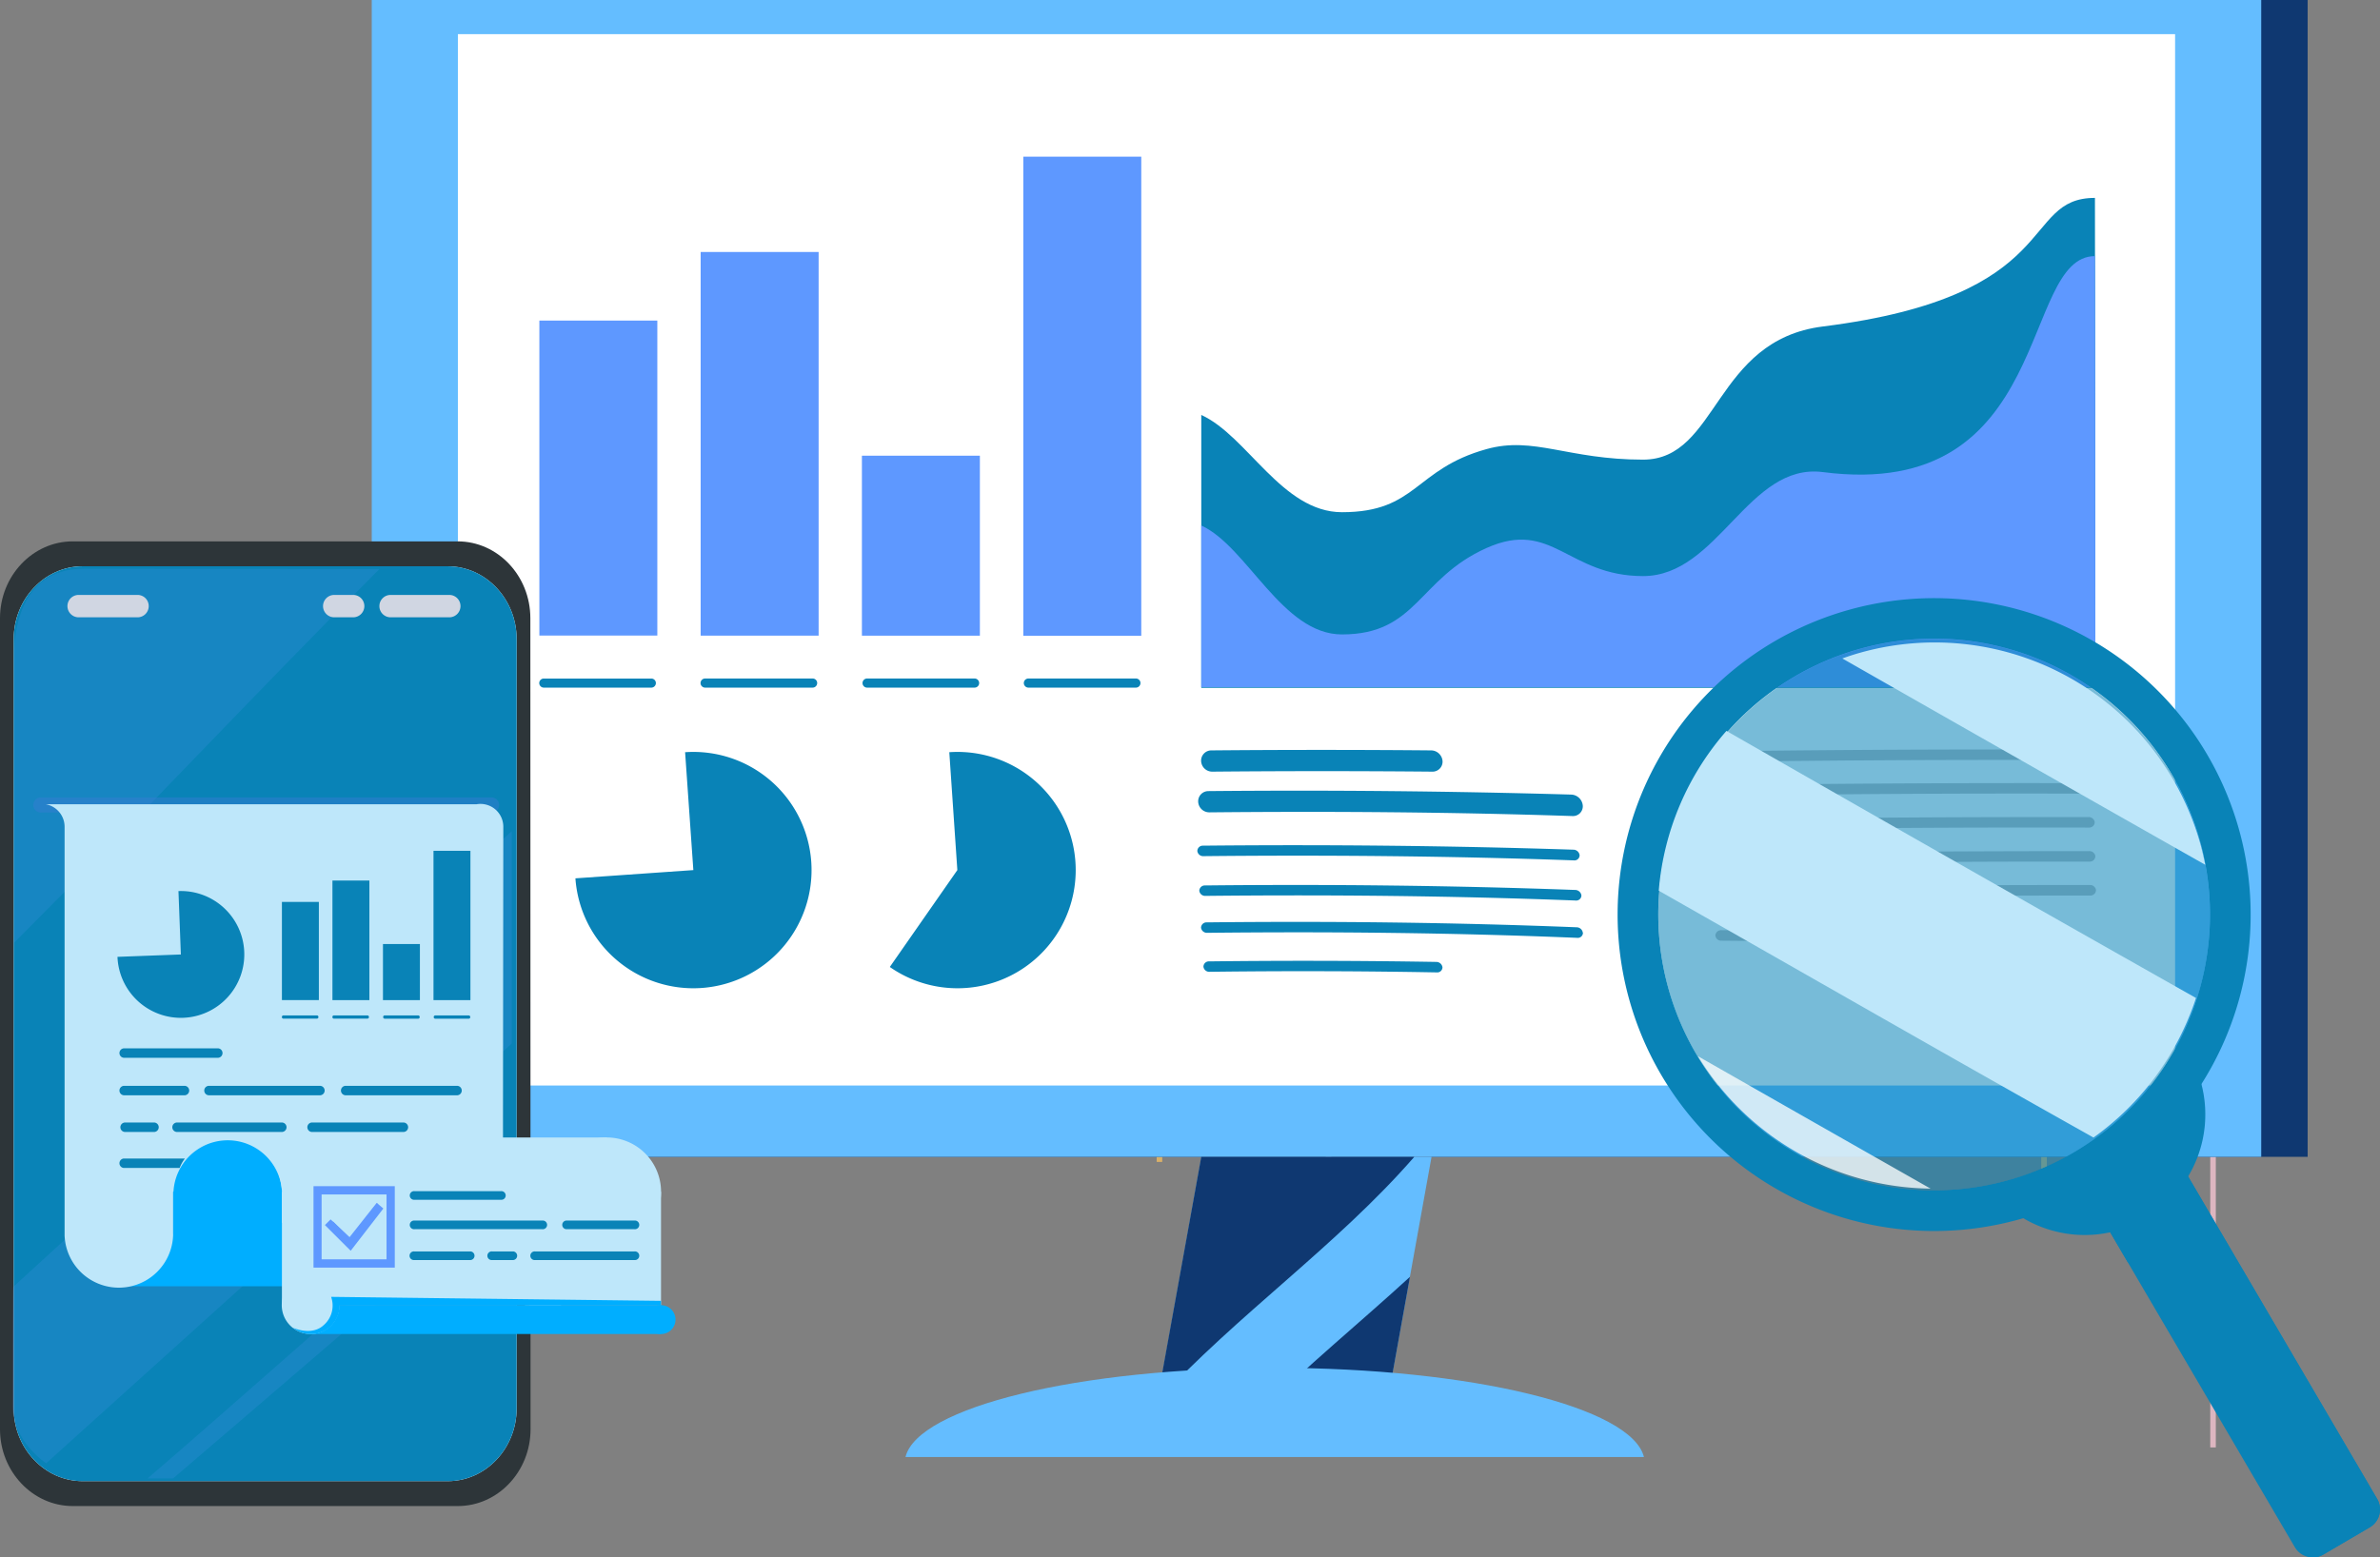 <svg xmlns="http://www.w3.org/2000/svg" viewBox="0 0 592.13 387.6"><rect x="0" y="0" width="592.13" height="387.6" fill="#808080" stroke="none"/><defs><style>.cls-1{isolation:isolate;}.cls-2,.cls-3,.cls-4{fill:none;stroke-miterlimit:10;stroke-width:1.38px;}.cls-2{stroke:#ffc55e;opacity:0.7;}.cls-3{stroke:#ddb6c0;}.cls-4{stroke:#fff;}.cls-5{fill:#0f3871;}.cls-6{fill:#64bdff;}.cls-12,.cls-7{fill:#fff;}.cls-8{fill:#bcbcbc;}.cls-11,.cls-9{fill:#0983b7;}.cls-10,.cls-16{fill:#5e98ff;}.cls-11{opacity:0.55;}.cls-12{opacity:0.77;}.cls-13{fill:#bee7fa;}.cls-14{fill:#fdc8a8;}.cls-15{fill:#2d3539;}.cls-16{opacity:0.16;}.cls-17{fill:#3c7bd6;opacity:0.43;}.cls-17,.cls-18,.cls-21,.cls-23,.cls-25{mix-blend-mode:multiply;}.cls-18{fill:#d0d6e2;}.cls-19{fill:#e5a67c;}.cls-20{fill:#fcddd0;}.cls-21{opacity:0.9;}.cls-22{fill:#b5cee5;}.cls-24{fill:#74ecf3;}.cls-25{fill:#a5c6e5;}.cls-26{fill:#00aeff;}</style></defs><title>Advanced Tracking</title><g class="cls-1"><g id="Layer_2" data-name="Layer 2"><g id="Layer_1-2" data-name="Layer 1"><line class="cls-2" x1="59.95" y1="264.09" x2="59.95" y2="342.92"/><line class="cls-2" x1="137.59" y1="250.38" x2="137.59" y2="321.43"/><line class="cls-2" x1="288.47" y1="161.65" x2="288.47" y2="289.17"/><line class="cls-2" x1="508.54" y1="164.85" x2="508.54" y2="297.63"/><line class="cls-3" x1="102" y1="333" x2="102" y2="360.22"/><line class="cls-3" x1="550.59" y1="228" x2="550.59" y2="360.22"/><line class="cls-4" x1="330.53" y1="282.65" x2="330.53" y2="360.22"/><rect class="cls-5" x="104.04" width="470.09" height="287.9"/><rect class="cls-6" x="92.49" width="470.09" height="287.9"/><rect class="cls-7" x="113.92" y="8.5" width="427.23" height="261.65"/><polygon class="cls-6" points="344.61 351.96 287.35 351.96 298.9 287.9 356.16 287.9 344.61 351.96"/><path class="cls-5" d="M351.87,287.9h-53l-11,60.91C307.79,327.15,332.51,310.12,351.87,287.9Z"/><path class="cls-5" d="M313,352h31.62l6.17-34.24C338.27,329.24,325,340.06,313,352Z"/><path class="cls-6" d="M409,362.6c-3.05-12.38-43-22.19-91.86-22.19s-88.81,9.81-91.86,22.19Z"/><path class="cls-8" d="M521,196.23a1.36,1.36,0,0,1-1.47,1.29q-45.76-.15-91.51.5a1.42,1.42,0,0,1-1.52-1.29h0a1.41,1.41,0,0,1,1.48-1.34q45.75-.6,91.5-.48a1.46,1.46,0,0,1,1.52,1.32Z"/><path class="cls-8" d="M520.84,187.88a1.35,1.35,0,0,1-1.46,1.29q-45.75-.19-91.49.43a1.41,1.41,0,0,1-1.51-1.29h0a1.41,1.41,0,0,1,1.48-1.34q45.74-.58,91.47-.41a1.45,1.45,0,0,1,1.51,1.32Z"/><path class="cls-8" d="M521.16,204.67a1.37,1.37,0,0,1-1.47,1.29q-45.78-.11-91.55.57a1.42,1.42,0,0,1-1.52-1.3h0a1.41,1.41,0,0,1,1.48-1.34q45.78-.6,91.54-.54a1.47,1.47,0,0,1,1.52,1.32Z"/><path class="cls-8" d="M521.31,213.13a1.37,1.37,0,0,1-1.47,1.3c-30.53-.05-61.05.21-91.58.62a1.41,1.41,0,0,1-1.52-1.29h0a1.43,1.43,0,0,1,1.48-1.34q45.79-.61,91.57-.6a1.44,1.44,0,0,1,1.52,1.31Z"/><path class="cls-8" d="M521.47,221.57a1.38,1.38,0,0,1-1.47,1.3c-30.54,0-61.08.27-91.62.69a1.42,1.42,0,0,1-1.51-1.29h0a1.41,1.41,0,0,1,1.48-1.34c30.53-.42,61.06-.7,91.6-.67a1.44,1.44,0,0,1,1.52,1.31Z"/><path class="cls-8" d="M471,233.31a1.37,1.37,0,0,1-1.5,1.27q-20.61-.3-41.22-.47a1.42,1.42,0,0,1-1.5-1.32h0a1.41,1.41,0,0,1,1.51-1.3q20.61.18,41.22.48a1.43,1.43,0,0,1,1.49,1.34Z"/><path class="cls-9" d="M358.9,189.43a2.49,2.49,0,0,1-2.57,2.61q-27.36-.25-54.7,0a2.77,2.77,0,0,1-2.8-2.61h0a2.55,2.55,0,0,1,2.55-2.68q27.36-.24,54.71,0a2.88,2.88,0,0,1,2.81,2.69Z"/><path class="cls-9" d="M393.79,200.52a2.44,2.44,0,0,1-2.59,2.57c-30.11-1-60.18-1.21-90.3-.92a2.78,2.78,0,0,1-2.8-2.62h0a2.54,2.54,0,0,1,2.55-2.67c30.13-.28,60.2,0,90.32.87a3,3,0,0,1,2.82,2.77Z"/><path class="cls-9" d="M393.45,222.86a1.29,1.29,0,0,1-1.46,1.25c-30.69-1.18-61.33-1.47-92.05-1.15a1.46,1.46,0,0,1-1.56-1.28h0a1.36,1.36,0,0,1,1.44-1.32c30.72-.32,61.36,0,92.07,1.12a1.58,1.58,0,0,1,1.56,1.38Z"/><path class="cls-9" d="M393,212.87a1.29,1.29,0,0,1-1.46,1.25c-30.71-1.09-61.37-1.36-92.1-1.05a1.45,1.45,0,0,1-1.55-1.28h0a1.35,1.35,0,0,1,1.43-1.33c30.73-.3,61.4,0,92.12,1a1.57,1.57,0,0,1,1.56,1.38Z"/><path class="cls-9" d="M393.83,232.15a1.28,1.28,0,0,1-1.45,1.25c-30.68-1.27-61.3-1.58-92-1.25a1.48,1.48,0,0,1-1.57-1.28h0a1.36,1.36,0,0,1,1.44-1.32c30.71-.33,61.34,0,92,1.22a1.57,1.57,0,0,1,1.55,1.38Z"/><path class="cls-9" d="M358.88,240.74a1.29,1.29,0,0,1-1.43,1.26q-28.26-.51-56.49-.15a1.45,1.45,0,0,1-1.55-1.27h0a1.34,1.34,0,0,1,1.43-1.32q28.26-.34,56.48.13a1.55,1.55,0,0,1,1.56,1.35Z"/><path class="cls-9" d="M143.16,218.59a29.41,29.41,0,1,0,27.29-31.39l2.05,29.34Z"/><path class="cls-9" d="M221.38,240.65a29.41,29.41,0,1,0,14.8-53.45l2,29.34Z"/><rect class="cls-10" x="134.19" y="79.78" width="29.35" height="78.39"/><rect class="cls-10" x="174.32" y="62.71" width="29.35" height="95.48"/><rect class="cls-10" x="214.44" y="113.41" width="29.35" height="44.79"/><rect class="cls-10" x="254.59" y="38.99" width="29.35" height="119.23"/><path class="cls-9" d="M163.18,170a1.14,1.14,0,0,1-1.13,1.13H135.29a1.14,1.14,0,0,1-1.13-1.13h0a1.13,1.13,0,0,1,1.13-1.13h26.76a1.13,1.13,0,0,1,1.13,1.13Z"/><path class="cls-9" d="M203.31,170a1.14,1.14,0,0,1-1.13,1.13H175.42a1.14,1.14,0,0,1-1.13-1.13h0a1.14,1.14,0,0,1,1.14-1.14l26.75,0a1.13,1.13,0,0,1,1.13,1.13Z"/><path class="cls-9" d="M243.61,170a1.14,1.14,0,0,1-1.13,1.13H215.72a1.14,1.14,0,0,1-1.13-1.13h0a1.14,1.14,0,0,1,1.13-1.14h26.76a1.14,1.14,0,0,1,1.13,1.14Z"/><path class="cls-9" d="M283.74,170a1.14,1.14,0,0,1-1.13,1.13H255.86a1.15,1.15,0,0,1-1.14-1.14h0a1.14,1.14,0,0,1,1.14-1.13h26.75a1.13,1.13,0,0,1,1.13,1.14Z"/><path class="cls-9" d="M521.21,49.25c-18.74,0-7.41,24.43-67.68,32-27.15,3.39-26,33.14-44.74,33.14s-27.17-5.89-38.92-2.63c-18.05,5-17.28,15.71-36,15.71-14.9,0-23.54-19-35-24.2v67.91H521.31S521.25,49.25,521.21,49.25Z"/><path class="cls-10" d="M521.31,171c0-30-.07-107.26-.1-107.26-18.74,0-10.11,61.2-67.68,53.75-18.58-2.4-26,25.88-44.74,25.88s-22.6-14.29-38.92-7c-17.1,7.65-17.28,21.52-36,21.52-14.9,0-23.54-21.87-35-27.11V171Z"/><path class="cls-9" d="M570.94,385.05l-54.27-92.59c.49,0,1-.08,1.46-.15a19.07,19.07,0,0,0,12.17-7.54,19.91,19.91,0,0,0,6.41-5.09l54.72,93.37a5.18,5.18,0,0,1-1.85,7.06L578,386.9A5.18,5.18,0,0,1,570.94,385.05Z"/><path class="cls-9" d="M578.07,363c-5.88-12.33-23.08-42.24-29.57-48.88-6.74-6.88-11.22-2.88-19.06.12l-12.77-21.77c.49-.05,1-.09,1.46-.16a19.07,19.07,0,0,0,12.17-7.54,19.91,19.91,0,0,0,6.41-5.09l54.72,93.37a5.18,5.18,0,0,1-1.85,7.06L578,386.9a5.18,5.18,0,0,1-3.83.55C585.42,375.72,584.52,376.51,578.07,363Z"/><path class="cls-10" d="M496.09,297a21.91,21.91,0,0,0,14.27-1.5c15-7.31,28.72-17.2,34.18-33.37A30,30,0,0,1,496.09,297Z"/><path class="cls-9" d="M496.21,297.25a21.91,21.91,0,0,0,14.27-1.51c15-7.3,28.72-17.2,34.18-33.36a30,30,0,0,1-48.45,34.87Z"/><path class="cls-9" d="M550.15,265.66a78.75,78.75,0,1,0-107,30.9A78.75,78.75,0,0,0,550.15,265.66Zm-102.1,22a68.63,68.63,0,1,1,93.24-26.93A68.63,68.63,0,0,1,448.05,287.7Z"/><circle class="cls-11" cx="481.2" cy="227.61" r="68.63" transform="translate(-20 406.93) rotate(-45)"/><path class="cls-12" d="M480.31,295.81a68.71,68.71,0,0,1-57.85-32.94Q451.37,279.37,480.31,295.81Z"/><path class="cls-13" d="M412.69,221.67a68.8,68.8,0,0,1,16.84-39.77q58.31,33.42,116.82,66.47a68.85,68.85,0,0,1-25.5,34.73C484.69,262.81,448.73,242.16,412.69,221.67Z"/><path class="cls-13" d="M458.36,163.87c1.53-.55,3.09-1.06,4.69-1.5a68.63,68.63,0,0,1,84.44,47.85c.46,1.67.83,3.34,1.16,5Q503.47,189.61,458.36,163.87Z"/><path class="cls-14" d="M9.12,142c3.14-1.2,6.58,1.39,7.45,3.06s-6.14,2-8.81,3.37-4.46-.31-5.33-2S4.75,143.63,9.12,142Z"/><path class="cls-15" d="M132,355.7c0,10.51-8.14,19.11-18.09,19.11H18.09C8.14,374.81,0,366.21,0,355.7V153.84c0-10.51,8.14-19.11,18.09-19.11h95.77c10,0,18.09,8.6,18.09,19.11Z"/><path class="cls-7" d="M128.54,350.49c0,10-7.72,18.12-17.15,18.12H20.56c-9.43,0-17.15-8.15-17.15-18.12V159.05c0-10,7.72-18.12,17.15-18.12h90.83c9.43,0,17.15,8.15,17.15,18.12Z"/><path class="cls-9" d="M128.54,350.49c0,10-7.72,18.12-17.15,18.12H20.56c-9.43,0-17.15-8.15-17.15-18.12V159.05c0-10,7.72-18.12,17.15-18.12h90.83c9.43,0,17.15,8.15,17.15,18.12Z"/><path class="cls-16" d="M94.39,141.62s-55.75-.07-73.63-.07c-16.63,0-17.25,17.38-17.25,21.87v71.19C35,203.17,63,173.06,94.39,141.62Z"/><path class="cls-17" d="M122.31,202.21H10.16a1.88,1.88,0,0,1-1.88-1.87h0a1.89,1.89,0,0,1,1.88-1.88H122.31a1.88,1.88,0,0,1,1.87,1.88h0A1.87,1.87,0,0,1,122.31,202.21Z"/><path class="cls-18" d="M90.65,150.84a2.79,2.79,0,0,1-2.79,2.79h-4.7a2.79,2.79,0,0,1-2.79-2.79h0a2.78,2.78,0,0,1,2.79-2.78h4.7a2.78,2.78,0,0,1,2.79,2.78Z"/><path class="cls-18" d="M37,150.84a2.78,2.78,0,0,1-2.78,2.79H19.57a2.79,2.79,0,0,1-2.79-2.79h0a2.78,2.78,0,0,1,2.79-2.78H34.18A2.77,2.77,0,0,1,37,150.84Z"/><path class="cls-18" d="M114.57,150.84a2.79,2.79,0,0,1-2.79,2.79H97.17a2.79,2.79,0,0,1-2.78-2.79h0a2.78,2.78,0,0,1,2.78-2.78h14.61a2.78,2.78,0,0,1,2.79,2.78Z"/><path class="cls-16" d="M128.34,294.73v-6.6l-11.75,10.05c-19.53,16.7-60.32,53-79.85,69.74h6.34C64,350.06,107.47,312.59,128.34,294.73Z"/><path class="cls-16" d="M127.31,259.71V206.87c-1.63,1.38-124,113.38-124,113.38-.21.18-.24,20-.24,29.25s8.42,14.66,8.42,14.66Z"/><path class="cls-19" d="M132.62,329.23a.52.52,0,0,1,.6-.21c.85-1.48,1.83-2.89,2.82-4.3a30.49,30.49,0,0,0,4.79-10.16c.75-3,1.21-6.14,1.82-9.2-2.84-2.88-7.09-3.88-10.62-1.74-3.81,2.33-3.91,15.51-1.1,22l.72,4.13C132.21,329,132.05,330,132.62,329.23Z"/><path class="cls-20" d="M131.65,329.77c7.86-.91,14.85-14.14,14.85-19.26,0-8-7.89-13.09-13.74-9.52-3.82,2.32-3.91,15.47-1.11,22Z"/><g class="cls-21"><path class="cls-22" d="M78.86,300h0v0h0Z"/></g><g class="cls-23"><path class="cls-24" d="M81.5,301.54h0v0h0Z"/><path class="cls-25" d="M81.55,301.54h0v0h0Z"/></g><g class="cls-21"><path class="cls-22" d="M88,286h0v0h0Z"/></g><g class="cls-23"><path class="cls-24" d="M90,287.24h0v0h0Z"/><path class="cls-25" d="M90,287.24h0v0h0Z"/></g><path class="cls-7" d="M142.59,308c0-3.3-2-6-3.5-6-3.1,0-3.1,0-3.16,6.36s-.13,5.57,3.35,5.6C140.75,313.94,142.56,311.28,142.59,308Z"/><g class="cls-21"><path class="cls-22" d="M76.57,303.28h.05v0h-.05Z"/></g><g class="cls-23"><path class="cls-24" d="M79.32,304.92h.05v0h-.05Z"/><path class="cls-25" d="M79.37,304.92h-.05v0h.05Z"/></g><rect class="cls-26" x="29.58" y="283.2" width="70.81" height="36.91"/><path class="cls-13" d="M125.22,205.75a5.68,5.68,0,0,0-6.69-5.59H11.4a5.69,5.69,0,0,1,4.67,5.59h0v73.59h0V305.7c0,.29,0,.59,0,.88s0,.59,0,.89v0h0a13.51,13.51,0,0,0,27,0h0V296.6l82.07-1.16v-16.1h0Z"/><path class="cls-26" d="M43.1,296.6V307c5,0,24.74,3.66,27.06-.43,0,0,0-7.55,0-10a13.52,13.52,0,0,0-27,0Z"/><path class="cls-13" d="M137.43,296.6A13.52,13.52,0,1,0,151,283.08,13.52,13.52,0,0,0,137.43,296.6Z"/><rect class="cls-13" x="70.14" y="296.6" width="94.32" height="28.22"/><path class="cls-13" d="M70.14,304.34H151V283.08H56.63s4.73-.55,9.36,3.77c4.18,3.91,4.15,9.75,4.15,9.75Z"/><rect class="cls-26" x="77.27" y="324.82" width="87.2" height="7.17"/><path class="cls-13" d="M70.1,324.82a7.17,7.17,0,1,0,7.17-7.17A7.17,7.17,0,0,0,70.1,324.82Z"/><path class="cls-26" d="M160.88,328.4a3.59,3.59,0,1,0,3.58-3.58A3.59,3.59,0,0,0,160.88,328.4Z"/><rect class="cls-9" x="107.85" y="211.74" width="9.19" height="37.16"/><path class="cls-26" d="M82.38,322.75a6.45,6.45,0,0,1-1.81,7c-3,2.87-7.7.68-7.7.68a7.16,7.16,0,0,0,11.65-5.56h79.94v-1.13Z"/><path class="cls-9" d="M54.29,263.25H30.79a1.18,1.18,0,0,1,0-2.35h23.5a1.18,1.18,0,0,1,0,2.35Z"/><path class="cls-9" d="M46,272.58H30.79a1.18,1.18,0,0,1,0-2.35H46a1.18,1.18,0,0,1,0,2.35Z"/><path class="cls-9" d="M79.7,272.58H51.89a1.18,1.18,0,0,1,0-2.35H79.7a1.18,1.18,0,0,1,0,2.35Z"/><path class="cls-9" d="M113.81,272.58H85.9a1.18,1.18,0,0,1,0-2.35h27.91a1.18,1.18,0,0,1,0,2.35Z"/><path class="cls-9" d="M70,281.71H44.16a1.18,1.18,0,1,1,0-2.35H70a1.18,1.18,0,1,1,0,2.35Z"/><path class="cls-9" d="M38.42,281.71H31.24a1.18,1.18,0,1,1,0-2.35h7.18a1.18,1.18,0,0,1,0,2.35Z"/><path class="cls-9" d="M100.47,281.71H77.54a1.18,1.18,0,0,1,0-2.35h22.93a1.18,1.18,0,0,1,0,2.35Z"/><path class="cls-9" d="M46,288.32H30.79a1.18,1.18,0,0,0,0,2.35H44.7A8.44,8.44,0,0,1,46,288.32Z"/><path class="cls-9" d="M124.63,298.59h-21.5a1.08,1.08,0,1,1,0-2.15h21.5a1.08,1.08,0,1,1,0,2.15Z"/><path class="cls-9" d="M134.93,305.91h-31.8a1.08,1.08,0,1,1,0-2.15h31.8a1.08,1.08,0,1,1,0,2.15Z"/><path class="cls-9" d="M157.86,305.91h-17a1.08,1.08,0,0,1,0-2.15h17a1.08,1.08,0,1,1,0,2.15Z"/><path class="cls-9" d="M117.08,313.59h-14a1.08,1.08,0,1,1,0-2.15h14a1.08,1.08,0,0,1,0,2.15Z"/><path class="cls-9" d="M127.69,313.59h-5.25a1.08,1.08,0,1,1,0-2.15h5.25a1.08,1.08,0,0,1,0,2.15Z"/><path class="cls-9" d="M157.86,313.59H133.13a1.08,1.08,0,1,1,0-2.15h24.73a1.08,1.08,0,1,1,0,2.15Z"/><path class="cls-10" d="M78,315.47V295.2H98.22v20.27Zm18.34-1.93v-16.4H79.88v16.4Z"/><path class="cls-10" d="M97.43,314.68H78.74V296H97.43ZM80,313.42H96.17V297.26H80Z"/><polygon class="cls-10" points="80.84 304.88 82.25 303.47 86.97 307.89 93.73 299.34 95.37 300.77 87.25 311.28 80.84 304.88"/><polygon class="cls-10" points="87.17 310.08 81.97 304.88 82.86 303.99 87.05 308.18 93.26 300.14 94.26 300.92 87.17 310.08"/><path class="cls-9" d="M29.23,238.13A15.78,15.78,0,1,0,44.4,221.76l.6,15.78Z"/><rect class="cls-9" x="70.14" y="224.46" width="9.19" height="24.43"/><rect class="cls-9" x="82.71" y="219.14" width="9.19" height="29.76"/><rect class="cls-9" x="95.28" y="234.94" width="9.19" height="13.96"/><path class="cls-9" d="M79.22,253.1a.38.38,0,0,1-.35.41H70.49a.38.38,0,0,1-.36-.4h0a.39.39,0,0,1,.36-.41h8.38a.38.38,0,0,1,.35.4Z"/><path class="cls-9" d="M91.79,253.11a.38.38,0,0,1-.35.4H83.06a.38.38,0,0,1-.36-.41h0a.38.38,0,0,1,.36-.4h8.38a.39.39,0,0,1,.35.41Z"/><path class="cls-9" d="M104.42,253.11a.38.38,0,0,1-.36.41H95.68a.39.39,0,0,1-.35-.41h0a.38.38,0,0,1,.35-.41h8.38a.39.39,0,0,1,.36.4Z"/><path class="cls-9" d="M117,253.12a.38.38,0,0,1-.36.4h-8.38a.37.37,0,0,1-.35-.4h0a.38.38,0,0,1,.35-.41h8.38a.39.39,0,0,1,.36.41Z"/></g></g></g></svg>